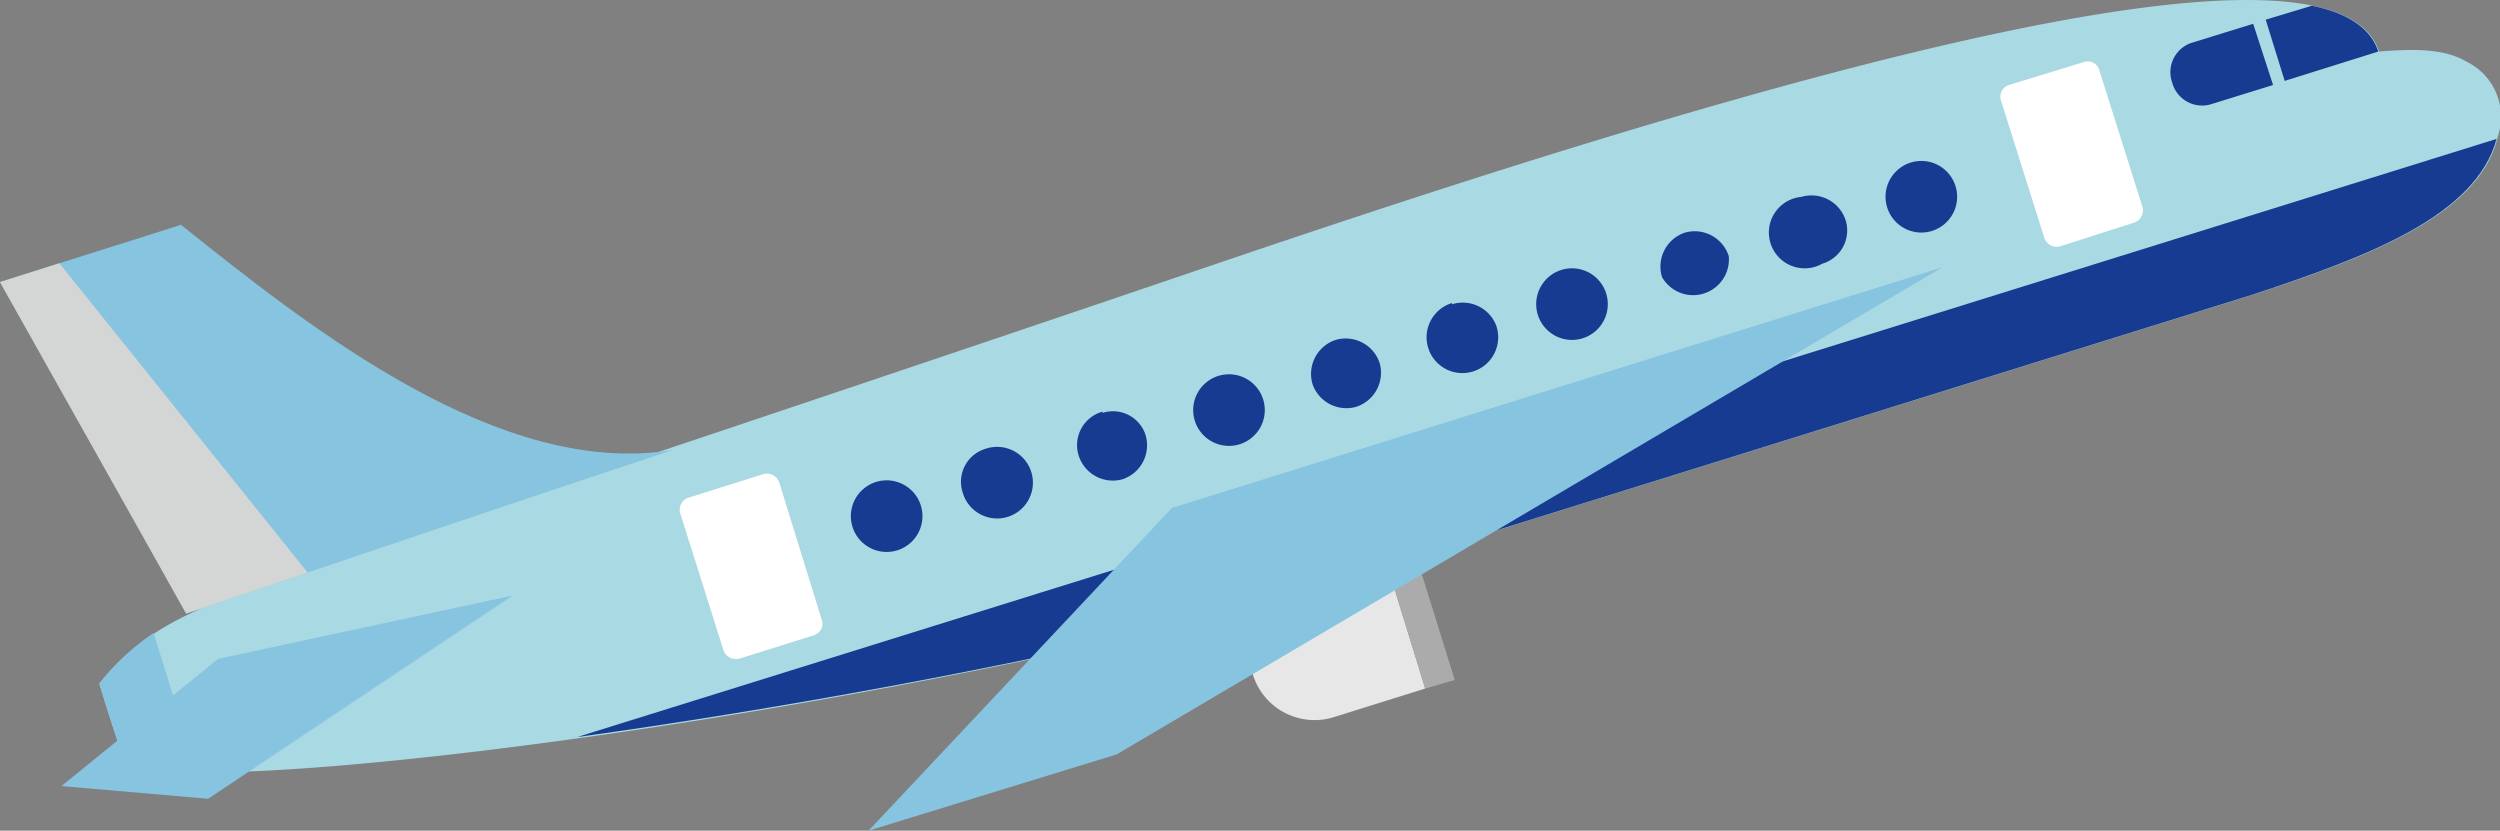 <svg xmlns="http://www.w3.org/2000/svg" viewBox="0 0 139.68 46.41"><rect x="0" y="0" width="139.68" height="46.41" fill="#808080" stroke="none"/><defs><style>.cls-1{fill:#a9d9e2;}.cls-1,.cls-2,.cls-3,.cls-4,.cls-5,.cls-6,.cls-7{fill-rule:evenodd;}.cls-2{fill:#173b91;}.cls-3{fill:#86c4e0;}.cls-4{fill:#fff;}.cls-5{fill:#e7e7e7;}.cls-6{fill:#ababac;}.cls-7{fill:#d4d5d5;}</style></defs><g id="レイヤー_2" data-name="レイヤー 2"><g id="text"><path class="cls-1" d="M5.58,38.16c2.57-3.25,5.94-4.32,9.26-5.56,17.68-5.92,35.3-11.8,53-17.82,25.65-8.72,62.38-20.22,65.08-11.9,1.84-.14,3.6-.21,4.94.59a3.43,3.43,0,0,1,1.71,4.12c-1,4.38-7.08,6.69-13.54,8.83q-28.89,9-57.74,18C41.24,41,10.82,44.5,7,42.68c-.52-1.52-1-3-1.46-4.52Z"/><path class="cls-2" d="M139.49,7.76c-1.17,4.3-7.14,6.54-13.5,8.66q-28.89,9-57.74,18c-12.21,2.93-25.09,5.25-36,6.76Z"/><path class="cls-2" d="M129.17.32c2,.41,3.28,1.25,3.71,2.56l-5.23,1.64L126.59,1.1ZM127,4.75l-3.52,1.09a1.73,1.73,0,0,1-2.11-1.21h0a1.73,1.73,0,0,1,1-2.21l3.52-1.09Z"/><path class="cls-3" d="M5.58,38.16a13.06,13.06,0,0,1,3-2.79L11,43.14a13.24,13.24,0,0,1-4-.46c-.52-1.52-1-3-1.46-4.52Z"/><path class="cls-3" d="M10.4,34.28C7,28.11,3.45,21.92,0,15.76c3.37-1.08,6.74-2.12,10.11-3.2C17.51,18.48,28,26.73,37.59,25.14c-9.07,3-18.11,6.08-27.19,9.14Z"/><polygon class="cls-3" points="28.63 33.28 12.19 36.81 3.43 43.92 11.63 44.63 28.63 33.28"/><path class="cls-4" d="M38.49,27.8l4.19-1.32a.73.73,0,0,1,.86.48l2.37,7.66a.67.67,0,0,1-.43.87l-4.2,1.32a.75.75,0,0,1-.86-.48L38,28.66a.71.71,0,0,1,.48-.86Z"/><path class="cls-4" d="M112.24,4.75l4.18-1.28a.67.67,0,0,1,.87.44l2.42,7.67a.72.72,0,0,1-.48.86l-4.15,1.33a.73.73,0,0,1-.86-.48L111.8,5.62a.68.68,0,0,1,.44-.87Z"/><path class="cls-2" d="M55.08,25.07a2,2,0,1,1-1.3,2.42,1.92,1.92,0,0,1,1.3-2.42Zm6.52-2A1.91,1.91,0,0,1,64,24.29a2,2,0,0,1-1.26,2.48,2,2,0,0,1-2.47-1.31A1.94,1.94,0,0,1,61.6,23ZM68.08,21a2,2,0,0,1,2.48,1.27A2,2,0,1,1,68.08,21Zm6.52-2a2,2,0,0,1,2.48,1.27,2,2,0,0,1-1.31,2.46,2,2,0,0,1-2.43-1.25A2,2,0,0,1,74.6,19Zm6.53-2A2,2,0,0,1,83.6,18.2a2,2,0,1,1-2.47-1.27Zm6.52-2a2,2,0,0,1,1.17,3.73,2,2,0,1,1-1.17-3.73Zm6.48-2a2,2,0,0,1,2.46,1.31,2,2,0,0,1-3.73,1.17,2,2,0,0,1,1.27-2.48Zm6.52-2a2,2,0,0,1,2.47,1.31,1.93,1.93,0,0,1-1.3,2.42,2,2,0,1,1-1.17-3.73Zm6.53-2a2,2,0,0,1,1.16,3.73,2,2,0,1,1-1.16-3.73ZM48.55,27.1a2,2,0,1,1,1.17,3.73,2,2,0,0,1-1.17-3.73Z"/><path class="cls-5" d="M72.39,33.17l5.12-1.58,2.12,6.88-5.08,1.59A3.61,3.61,0,0,1,70,37.69h0a3.64,3.64,0,0,1,2.37-4.52Z"/><polygon class="cls-6" points="77.51 31.59 79.12 31.05 81.28 37.99 79.63 38.47 77.51 31.59"/><polygon class="cls-7" points="3.32 14.71 17.19 31.99 10.4 34.28 0 15.76 3.32 14.71"/><polygon class="cls-3" points="65.48 28.38 108.51 14.94 62.39 42.15 48.53 46.41 65.48 28.38"/></g></g></svg>